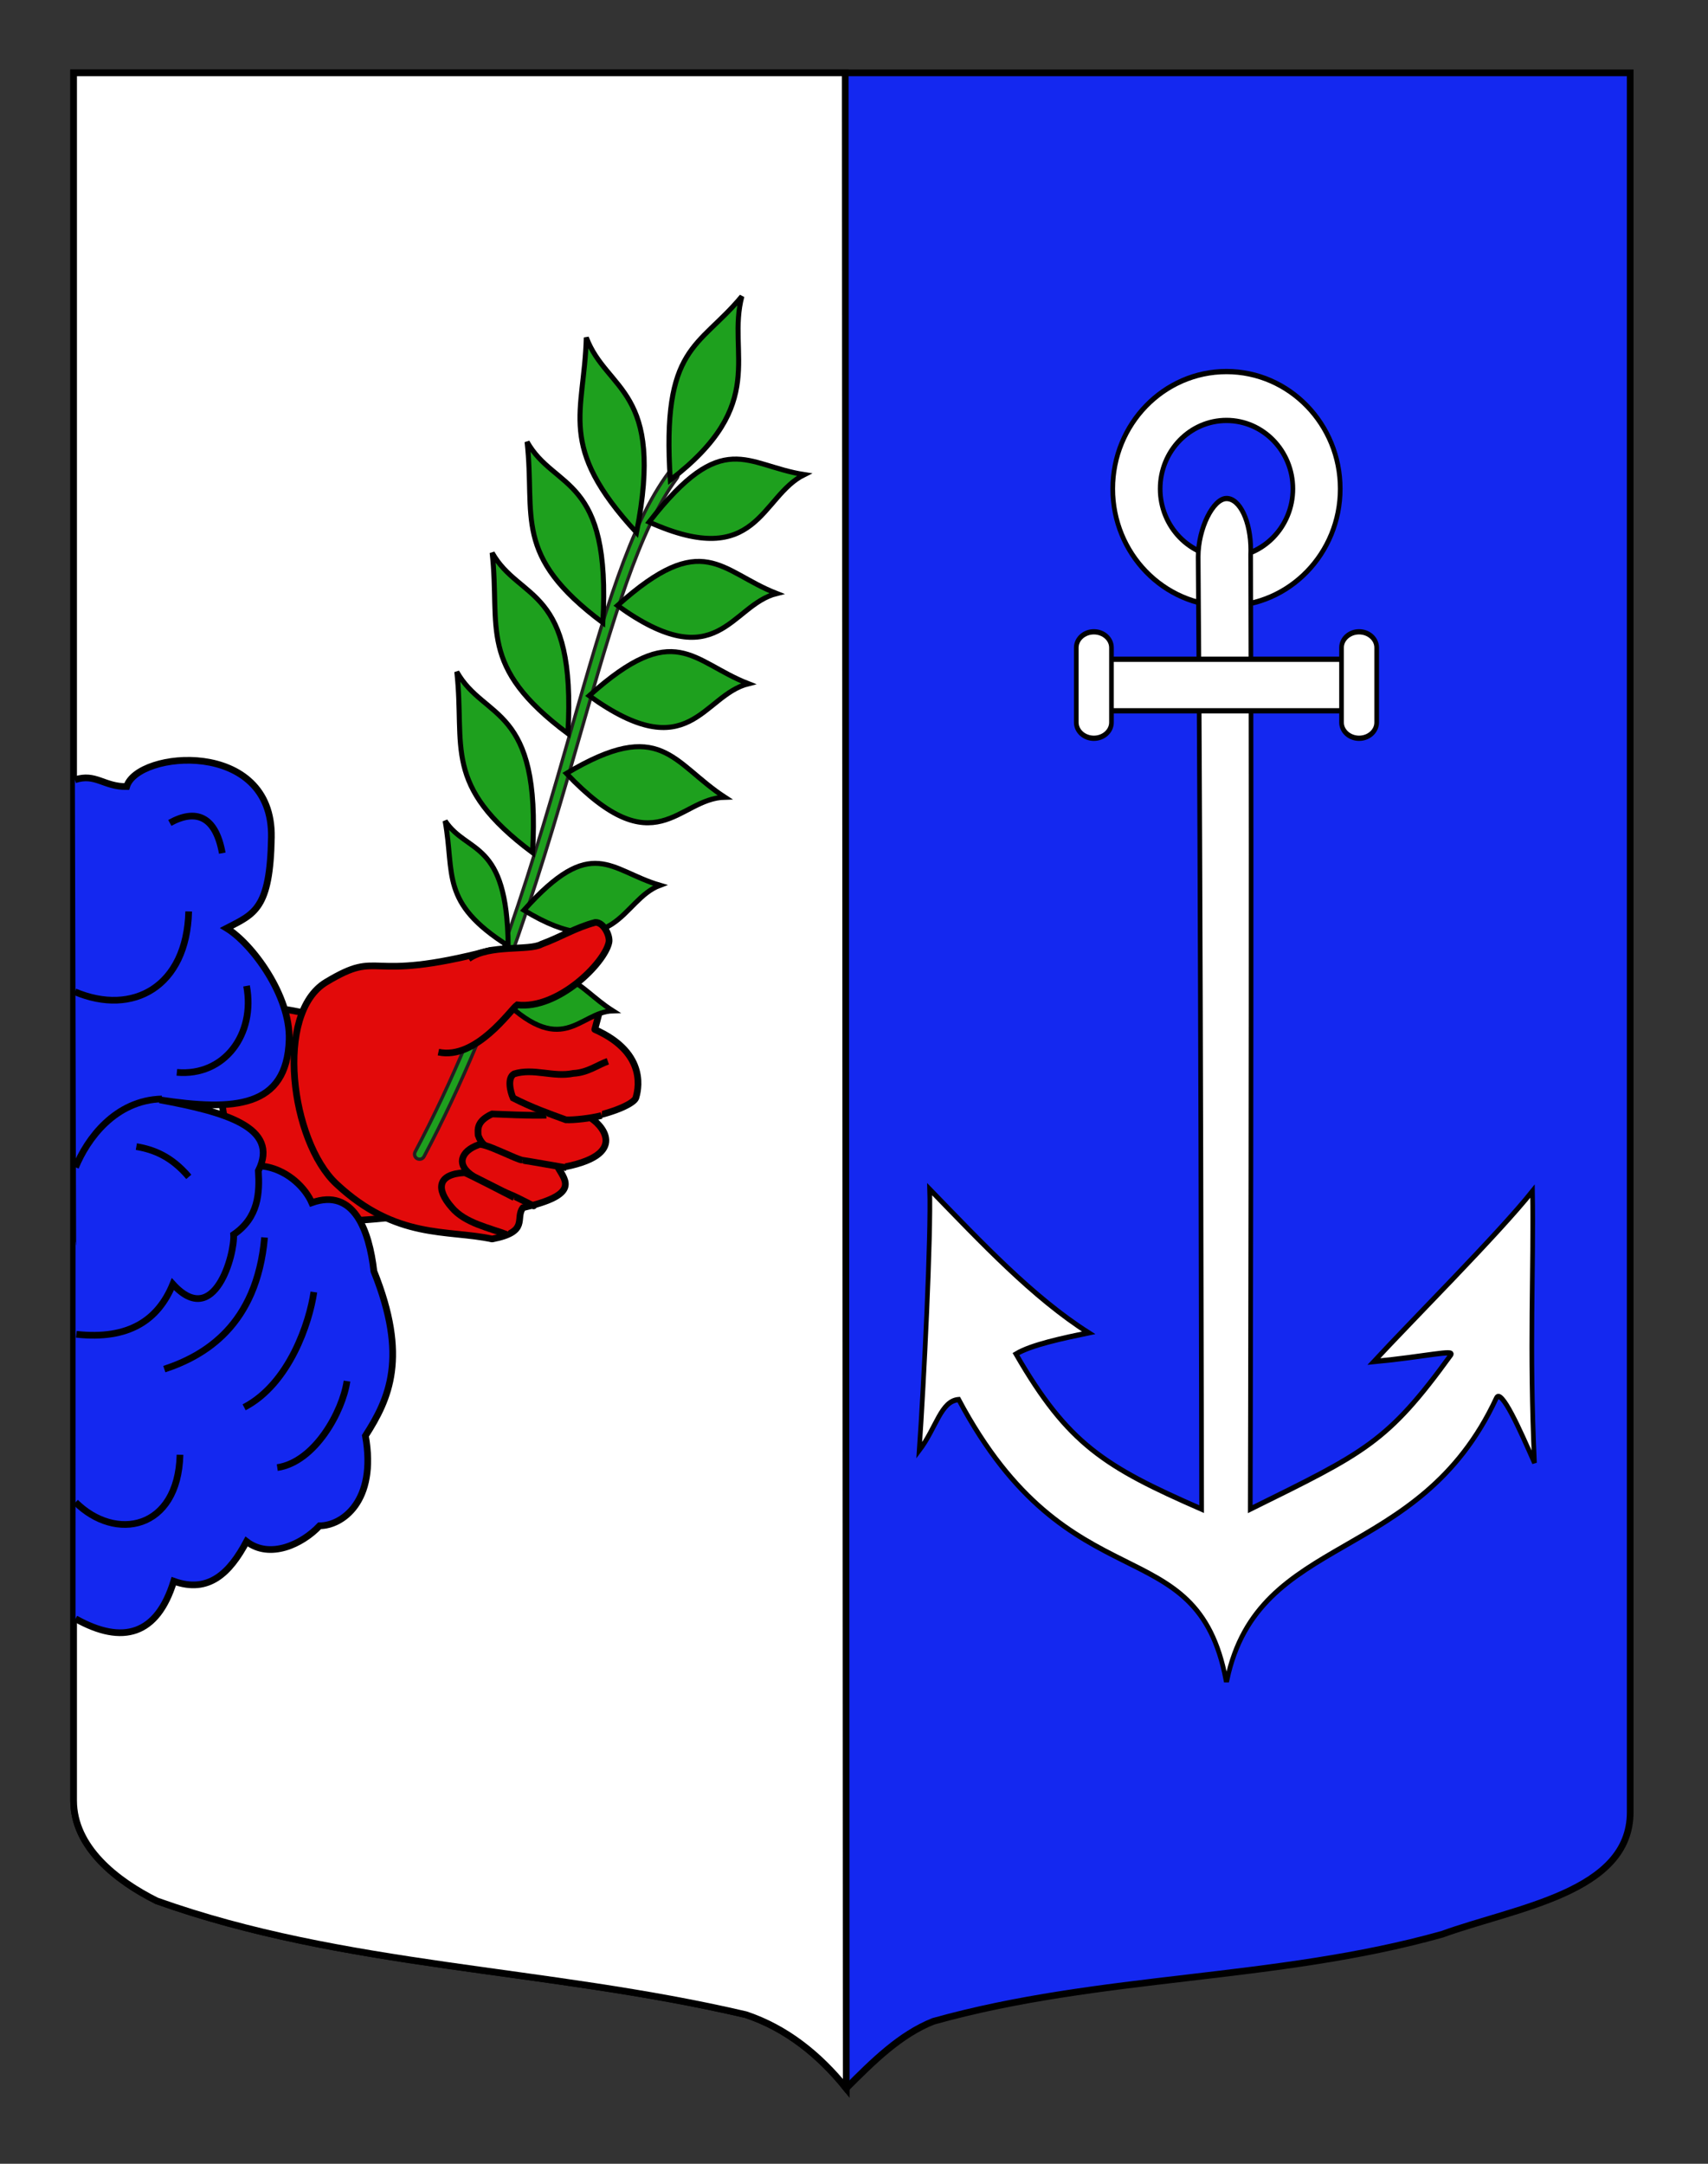 <?xml version="1.0" encoding="utf-8"?>
<!-- Generator: Adobe Illustrator 15.1.0, SVG Export Plug-In . SVG Version: 6.00 Build 0)  -->
<!DOCTYPE svg PUBLIC "-//W3C//DTD SVG 1.1//EN" "http://www.w3.org/Graphics/SVG/1.1/DTD/svg11.dtd">
<svg version="1.1" id="Calque_2" xmlns="http://www.w3.org/2000/svg" xmlns:xlink="http://www.w3.org/1999/xlink" x="0px" y="0px"
	 width="255.118px" height="323.148px" viewBox="0 0 255.118 323.148" enable-background="new 0 0 255.118 323.148"
	 xml:space="preserve">
<rect x="0" y="0" width="255.118" height="323.148" fill="#333333" stroke="none"/>
<path id="Fond_x5F_de_x5F_l_x5F_ecu_1_" fill="#1428F0" stroke="#000000" d="M10.994,10.88c78,0,154.504,0,232.504,0
	c0,135.583,0,149.083,0,259.75c0,12.043-17.1,14.25-28.101,18.25c-25,7-51,6-76,13c-5,2-9,6-13,10c-4-5-9-9-15-11c-30-7-60-7-88-17
	c-6-3-12.406-8-12.406-15C10.994,245.339,10.994,147.255,10.994,10.88z"/>
<path id="Fond_x5F_de_x5F_l_x5F_ecu" fill="#FFFFFF" stroke="#000000" d="M126.4,311.88c-4-5-9-9-15-11c-30-7-60-7-88-17
	c-6-3-12.406-8-12.406-15c0-23.541,0-121.625,0-258c78,0,37.26,0,115.26,0L126.4,311.88z"/>
<g id="Main">
	<path id="path3172" fill="#E20A0A" stroke="#000000" d="M46.118,182.25c2.562,0.497,15.776-0.328,15.259-1.273
		c-17.396-8.421-15.984-18.327-14.679-29.242c-0.771-0.671-10.604-2.227-12.729-1.123C31.027,167.08,34.24,176.279,46.118,182.25z"
		/>
	<path id="path3282" fill="#E20A0A" stroke="#000000" stroke-linejoin="round" d="M48.717,146.675
		c8.527-5.123,5.365,0.314,24.596-4.748c4.789-0.253,10.992,5.466,16.488,8.199l-0.962,3.622c8.143,3.612,6.377,9.378,6.134,10.222
		c-0.292,0.767-2.779,2.038-6.93,2.908c1.511,0.737,6.589,5.717-4.647,7.565c1.186,2.014,3.032,4.021-5.282,5.92
		c-1.238,1.591,1.039,3.6-4.619,4.675c-6.692-1.448-14.295,0.146-23.255-8.229C43.432,170.44,40.96,151.333,48.717,146.675z"/>
	<g>
		<path id="path3286" fill="#E20A0A" stroke="#000000" d="M90.792,158.495c-1.572,0.562-3.019,1.703-5.156,1.81
			c-3.021,0.627-5.9-0.832-8.836,0.071c-1.083,0.597-0.572,2.69-0.155,3.608c2.843,1.453,5.293,2.311,7.881,3.255
			c1.147,0.059,3.701-0.214,5.319-0.64"/>
		<path id="path3288" fill="#E20A0A" stroke="#000000" d="M84.585,174.377c-0.704-0.06-4.377-0.78-7.689-1.273
			c-2.09-1.199-4.636-1.029-5.473-3.557c-0.053-0.892-0.249-2.104,2.082-3.181c1.657,0.051,5.435,0.264,8.104,0.185"/>
		<path id="path3290" fill="#E20A0A" stroke="#000000" d="M79.569,180.029c0.707,0.354-1.412-0.714-2.12-1.069
			c-0.81-0.408-1.594-0.687-2.364-1.071c-0.736-0.375-1.479-0.745-2.216-1.117c-0.707-0.357-1.416-0.721-2.119-1.071
			c-2.747-1.695-1.916-3.784,0.7-4.724c0.621-0.512,6.021,2.371,6.547,2.263"/>
		<path id="path3292" fill="#E20A0A" stroke="#000000" d="M75.812,184.414c-2.667-1.039-6.333-1.715-8.318-4.074
			c-2.439-2.771-2.131-5.002,1.897-5.203c0.45,0.104,6.877,3.44,7.421,3.72"/>
	</g>
</g>
<g id="Nuee">
	<path id="path3224_2_" fill="#1428F0" stroke="#000000" d="M11.281,185.469c7.05-1.322,11.086,0.409,16.856-5.43
		c8.591-10.573,16.576-4.688,18.435-0.419c6.319-2.25,8.577,4.188,9.277,10.242c5.14,12.8,2.312,18.994-1.266,24.567
		c1.761,9.852-3.544,13.445-6.843,13.438c-2.639,2.787-7.446,5.018-10.915,2.35c-2.497,4.693-5.653,7.8-10.869,5.927
		c-2.471,8.022-7.602,9.565-14.676,5.603"/>
	<path id="path3184_2_" fill="#1428F0" stroke="#000000" d="M11.403,199.271c7.834,0.853,12.217-2.113,14.419-7.492
		c6.237,6.854,9.278-4.551,9.072-7.401c3.742-2.554,3.901-6.229,3.696-9.531c3.261-6.527-5.087-8.802-14.749-10.593
		c11.16,1.708,19.012,1.208,19.345-8.961c0.215-6.566-5.501-14.335-9.334-16.668c4.166-2.166,6.499-2.833,6.686-13.575
		c0.257-14.779-20.023-12.95-21.619-7.578c-3.439,0.03-4.613-2.035-7.734-1.013"/>
	<path id="path3200" fill="#1428F0" stroke="#000000" d="M24.185,164.124c-6.979,0.171-11.183,5.979-12.904,10.21"/>
	<path id="path3208" fill="#1428F0" stroke="#000000" d="M28.201,175.761c-2.607-3.063-5.22-4.074-7.835-4.521"/>
	<path id="path3208_1_" fill="#1428F0" stroke="#000000" d="M33.201,127.417c-1.016-5.632-4.016-6.632-7.835-4.518"/>
	<path id="path3214" fill="#1428F0" stroke="#000000" d="M39.519,184.81c-1.167,13.171-9.011,17.696-14.974,19.663"/>
	<path id="path3216" fill="#1428F0" stroke="#000000" d="M11.281,224.352c5.948,5.918,15.32,4.157,15.606-7.093"/>
	<path id="path3216_4_" fill="#1428F0" stroke="#000000" d="M11.185,148.119c8.666,3.666,16.714-0.75,17-12"/>
	<path id="path3216_1_" fill="#1428F0" stroke="#000000" d="M41.415,219.176c5.639-0.819,9.773-8.424,10.413-12.912"/>
	<path id="path3216_3_" fill="#1428F0" stroke="#000000" d="M26.415,160.152c7.104,0.635,11.771-5.699,10.413-12.911"/>
	<path id="path3216_2_" fill="#1428F0" stroke="#000000" d="M36.467,210.176c6.77-3.521,9.774-12.727,10.414-17.216"/>
</g>
<g id="Rameau" transform="translate(334.533,380.169)">
	<path id="Tige" fill="#1EA01E" stroke="#231F20" stroke-width="0.5" d="M-271.862-207.04c-0.119,0-0.239-0.028-0.351-0.087
		c-0.366-0.194-0.505-0.648-0.312-1.014c11.449-21.622,18.052-44.699,23.358-63.241c4.879-17.052,8.734-30.521,14.564-38.287
		c0.249-0.331,0.72-0.397,1.05-0.149c0.332,0.249,0.398,0.719,0.149,1.05c-5.664,7.544-9.676,21.564-14.321,37.799
		c-5.325,18.609-11.953,41.77-23.475,63.529C-271.333-207.184-271.593-207.04-271.862-207.04z"/>
	<g id="Feuilles">
		<path id="Feuille_5_" fill="#1EA01E" stroke="#000000" stroke-width="0.75" d="M-235.948-247.956
			c-7.5-2.189-10.103-7.729-20.329,3.72C-242.557-235.887-241.766-245.792-235.948-247.956z"/>
		<path id="Feuille_6_" fill="#1EA01E" stroke="#000000" stroke-width="0.75" d="M-226.263-261.104
			c-7.873-5.137-9.453-12.05-23.668-3.556C-236.576-250.602-233.301-260.943-226.263-261.104z"/>
		<path id="Feuille_7_" fill="#1EA01E" stroke="#000000" stroke-width="0.75" d="M-222.741-278.057
			c-8.445-3.297-10.934-9.751-23.787,1.793C-231.48-265.409-229.65-276.323-222.741-278.057z"/>
		<path id="Feuille_8_" fill="#1EA01E" stroke="#000000" stroke-width="0.75" d="M-218.515-291.531
			c-8.445-3.298-10.934-9.751-23.787,1.794C-227.255-278.882-225.425-289.798-218.515-291.531z"/>
		<path id="Feuille_9_" fill="#1EA01E" stroke="#000000" stroke-width="0.75" d="M-214.395-309.289
			c-8.761-1.358-12.083-7.158-23.184,7.085C-221.297-294.879-220.967-306.038-214.395-309.289z"/>
		<path id="Feuille_10_" fill="#1EA01E" stroke="#000000" stroke-width="0.75" d="M-268.046-257.573
			c1.442,7.975-0.786,12.208,9.419,18.651C-258.786-254.841-264.724-252.571-268.046-257.573z"/>
		<path id="Feuille_11_" fill="#1EA01E" stroke="#000000" stroke-width="0.75" d="M-242.988-229.2
			c-5.704-3.617-6.835-8.521-17.173-2.435C-250.498-221.705-248.099-229.059-242.988-229.2z"/>
		<path id="Feuille_4_" fill="#1EA01E" stroke="#000000" stroke-width="0.75" d="M-223.723-335.91
			c-6.44,7.771-12.024,7.319-10.688,27.43C-219.588-319.839-226.014-327.337-223.723-335.91z"/>
		<path id="Feuille_3_" fill="#1EA01E" stroke="#000000" stroke-width="0.75" d="M-246.959-329.76
			c-0.289,11.359-4.485,16.126,7.5,29.129C-235.212-322.16-243.872-321.612-246.959-329.76z"/>
		<path id="Feuille_2_" fill="#1EA01E" stroke="#000000" stroke-width="0.75" d="M-255.804-314.177
			c1.25,11.254-2.242,16.886,11.314,27.009C-243.209-309.319-251.664-306.844-255.804-314.177z"/>
		<path id="Feuille_1_" fill="#1EA01E" stroke="#000000" stroke-width="0.75" d="M-261.021-297.615
			c1.248,11.251-2.242,16.885,11.314,27.008C-248.428-292.758-256.883-290.281-261.021-297.615z"/>
		<path id="Feuille" fill="#1EA01E" stroke="#000000" stroke-width="0.75" d="M-266.3-279.834
			c1.249,11.252-2.243,16.886,11.313,27.009C-253.707-274.977-262.161-272.5-266.3-279.834z"/>
	</g>
</g>
<path id="Pouce" fill="#E20A0A" stroke="#000000" d="M69.985,143.188c3.141-2.222,9.024-1.134,10.894-2.179
	c2.895-1.066,5.063-2.464,8.032-3.251c1.233-0.069,2.245,1.989,2.041,2.979c-0.646,3.125-7.646,10.058-13.705,9.339
	c-0.94,0.659-6.127,8.271-11.762,7.054"/>
<g id="Ancre" transform="matrix(0.697,0,0,0.789,24.818,26.24)">
	<path id="path9478" fill="#FFFFFF" stroke="#000000" d="M227.227,37.073c-13.455,0-24.371,9.943-24.371,22.194
		c0,12.253,10.919,22.193,24.371,22.193c13.459,0,24.376-9.94,24.376-22.193C251.605,47.015,240.686,37.073,227.227,37.073z
		 M227.227,46.325c7.85,0,14.23,5.795,14.23,12.943c0,7.147-6.38,12.954-14.23,12.954c-7.847,0-14.21-5.809-14.21-12.954
		C213.017,52.121,219.38,46.325,227.227,46.325z"/>
	<path id="path11290" fill="#FFFFFF" stroke="#000000" d="M232.43,70.863c0,0.288-0.007,0.572-0.021,0.854
		c0,0.046,0.004,0.095,0,0.137c0.255,67.216-0.088,180.542-0.088,180.542c24.539-10.718,29.366-12.552,42.999-29.191
		c0.891-1.083-5.395,0.335-16.522,1.27c7.781-7.449,26.77-24.239,34.007-32.272c0.294,14.848-0.743,29.56,0.425,51.442
		c-3.09-6.2-7.116-14.284-8.181-12.256c-16.641,31.69-51.013,25.235-57.697,53.314h-0.247c-6.29-29.227-33.42-13.467-57.257-53.043
		c-3.869,0.255-4.767,5.321-8.464,9.625c1.008-12.839,2.57-40.747,2.234-49.443c11.078,10.074,22.067,20.45,34.069,27.181
		c-5.403,0.994-12.292,2.26-15.575,4.014c11.126,17.013,18.897,21.297,39.789,29.362c0,0-0.192-120.423-0.74-180.256
		c0.006-5.377,3.216-11.038,6.08-11.038C230.107,61.104,232.43,65.477,232.43,70.863z"/>
	<g>
		<rect x="200.855" y="91.527" fill="#FFFFFF" stroke="#000000" width="52.986" height="9.762"/>
		<path fill="#FFFFFF" stroke="#000000" d="M202.579,89.329c0-1.656-1.693-2.995-3.771-2.995l0,0c-2.078,0-3.768,1.339-3.768,2.995
			v14.164c0,1.652,1.69,2.995,3.768,2.995l0,0c2.078,0,3.771-1.343,3.771-2.995V89.329z"/>
		<path fill="#FFFFFF" stroke="#000000" d="M259.414,89.329c0-1.656-1.684-2.995-3.768-2.995l0,0c-2.075,0-3.765,1.339-3.765,2.995
			v14.164c0,1.652,1.69,2.995,3.765,2.995l0,0c2.084,0,3.768-1.343,3.768-2.995V89.329z"/>
	</g>
</g>
</svg>
